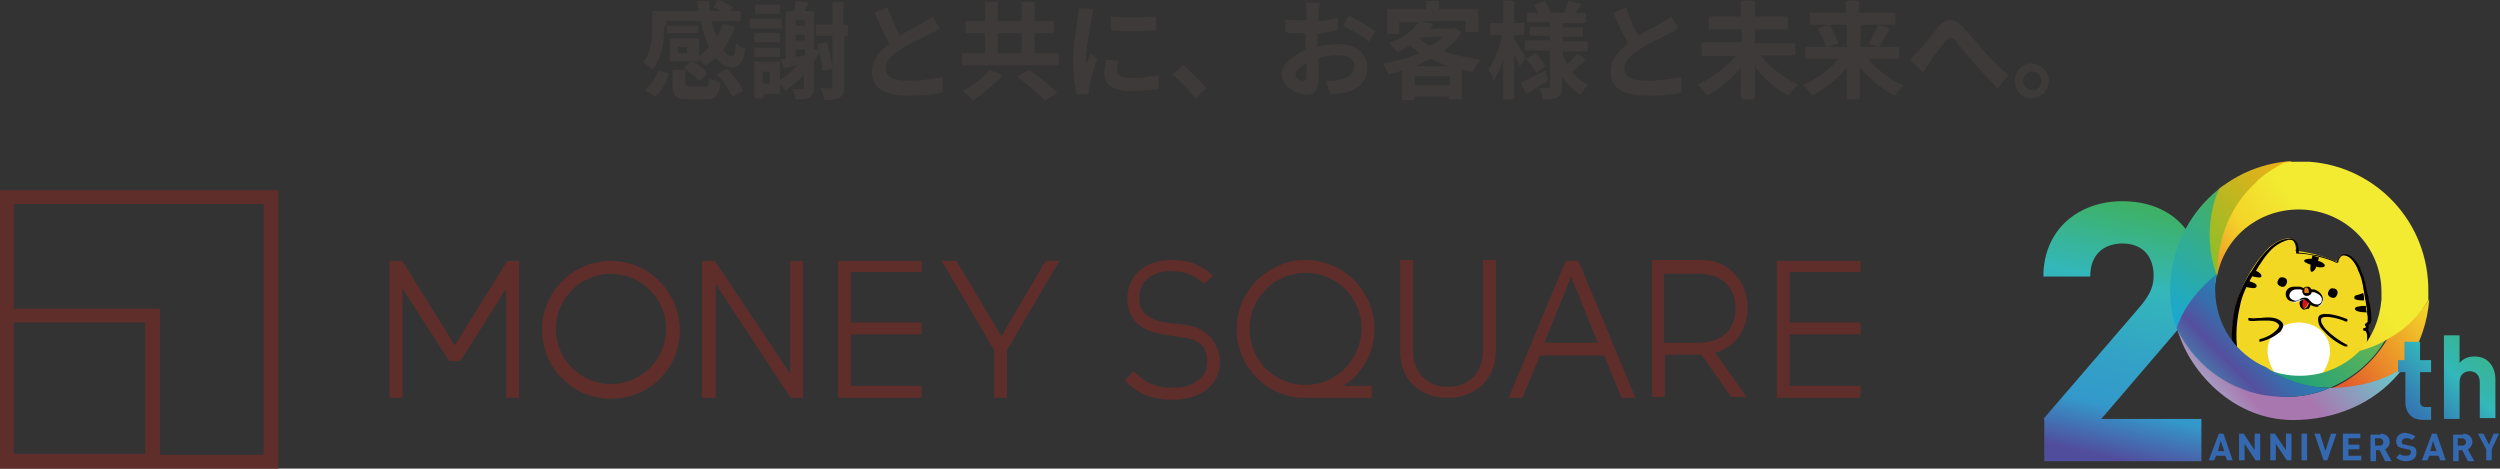 <?xml version="1.0" encoding="utf-8"?>
<!-- Generator: Adobe Illustrator 26.2.1, SVG Export Plug-In . SVG Version: 6.00 Build 0)  -->
<svg version="1.1" id="レイヤー_1" xmlns="http://www.w3.org/2000/svg" xmlns:xlink="http://www.w3.org/1999/xlink" x="0px"
	 y="0px" viewBox="0 0 272.1 51" style="enable-background:new 0 0 272.1 51;" xml:space="preserve">
<rect x="0" y="0" width="272.1" height="51" fill="#333333" stroke="none"/>
<style type="text/css">
	.st0{fill:#3469B2;}
	.st1{fill:url(#SVGID_1_);}
	.st2{clip-path:url(#SVGID_00000023260403086965171010000001227275461543171002_);}
	.st3{fill:#F3D823;}
	.st4{fill:#040000;}
	.st5{fill:#FFFFFF;}
	.st6{fill:#D61518;}
	.st7{fill:#E47F10;}
	
		.st8{clip-path:url(#SVGID_00000005986655035056049980000000791884477590171036_);fill:url(#SVGID_00000085963043067315005260000011360352356375974017_);}
	
		.st9{clip-path:url(#SVGID_00000005986655035056049980000000791884477590171036_);fill:url(#SVGID_00000013899919584517652270000002543150140509520055_);}
	
		.st10{clip-path:url(#SVGID_00000005986655035056049980000000791884477590171036_);fill:url(#SVGID_00000024691278382656338300000005916051227904013247_);}
	.st11{fill:url(#SVGID_00000083086000302555313590000016484476813296665017_);}
	.st12{fill:url(#SVGID_00000080908347497293059030000003766027830560860802_);}
	.st13{fill:url(#SVGID_00000046338975864346581590000017827579661913318290_);}
	.st14{fill:url(#SVGID_00000096779068214652954700000005016050910503389600_);}
	.st15{fill:url(#SVGID_00000010278189922293126510000000975451534592694167_);}
	.st16{fill:url(#SVGID_00000127030789789438993190000000993663012655488950_);}
	.st17{fill:#5F2E2A;}
	.st18{fill:#3E3A39;}
</style>
<g>
	<g>
		<g>
			<g>
				<path class="st0" d="M243,50.1h-0.6l-0.2-0.5h-1l-0.2,0.5h-0.6l1.1-2.9h0.5L243,50.1z M241.4,49.1h0.7l-0.4-1.1L241.4,49.1z"/>
				<path class="st0" d="M246,50.1h-0.5l-1.2-1.8v1.8h-0.6v-2.9h0.5l1.2,1.8v-1.8h0.6V50.1z"/>
				<path class="st0" d="M249.4,50.1h-0.5l-1.2-1.8v1.8h-0.6v-2.9h0.5l1.2,1.8v-1.8h0.6V50.1z"/>
				<path class="st0" d="M251.1,50.1h-0.6v-2.9h0.6V50.1z"/>
				<path class="st0" d="M253.3,50.1h-0.4l-1-2.9h0.6l0.6,1.9l0.6-1.9h0.6L253.3,50.1z"/>
				<path class="st0" d="M257,47.7h-1.4v0.7h1.2v0.5h-1.2v0.7h1.4v0.5H255v-2.9h1.9V47.7z"/>
				<path class="st0" d="M259.1,47.2c0.6,0,1,0.4,1,0.9c0,0.4-0.3,0.7-0.5,0.8l0.7,1.3h-0.7l-0.6-1.2h-0.4v1.2h-0.6v-2.9H259.1z
					 M258.5,47.7v0.8h0.5c0.3,0,0.4-0.2,0.4-0.4c0-0.2-0.2-0.4-0.4-0.4H258.5z"/>
				<path class="st0" d="M262.9,47.5l-0.4,0.4c-0.2-0.2-0.3-0.2-0.6-0.2c-0.3,0-0.5,0.2-0.5,0.4c0,0.1,0,0.2,0.1,0.2
					c0.1,0.1,0.1,0.1,0.3,0.1l0.4,0.1c0.3,0,0.4,0.1,0.6,0.2c0.2,0.1,0.2,0.4,0.2,0.6c0,0.6-0.5,0.9-1.1,0.9c-0.4,0-0.8-0.1-1.1-0.4
					l0.4-0.4c0.2,0.2,0.4,0.2,0.7,0.2c0.3,0,0.5-0.1,0.5-0.4c0-0.1,0-0.2-0.1-0.2c-0.1-0.1-0.1-0.1-0.3-0.1l-0.4-0.1
					c-0.2,0-0.4-0.1-0.6-0.2c-0.1-0.1-0.2-0.3-0.2-0.6c0-0.5,0.4-0.9,1-0.9C262.3,47.2,262.6,47.3,262.9,47.5z"/>
				<path class="st0" d="M266.2,50.1h-0.6l-0.2-0.5h-1l-0.2,0.5h-0.6l1.1-2.9h0.5L266.2,50.1z M264.5,49.1h0.7l-0.4-1.1L264.5,49.1z
					"/>
				<path class="st0" d="M268.1,47.2c0.6,0,1,0.4,1,0.9c0,0.4-0.3,0.7-0.5,0.8l0.7,1.3h-0.7l-0.6-1.2h-0.4v1.2H267v-2.9H268.1z
					 M267.5,47.7v0.8h0.5c0.3,0,0.4-0.2,0.4-0.4c0-0.2-0.2-0.4-0.4-0.4H267.5z"/>
				<path class="st0" d="M271.2,48.9v1.2h-0.6v-1.2l-0.9-1.7h0.6l0.6,1.2l0.5-1.2h0.6L271.2,48.9z"/>
			</g>
			<linearGradient id="SVGID_1_" gradientUnits="userSpaceOnUse" x1="228.258" y1="51.456" x2="235.553" y2="19.18">
				<stop  offset="5.827176e-02" style="stop-color:#514D9D"/>
				<stop  offset="0.224" style="stop-color:#3399CB"/>
				<stop  offset="0.39" style="stop-color:#33A2C6"/>
				<stop  offset="0.626" style="stop-color:#33B7BA"/>
				<stop  offset="0.883" style="stop-color:#3EB166"/>
			</linearGradient>
			<path class="st1" d="M222.4,45.6l10.5-12.2c1-1.2,1.5-2.1,1.5-3.4c0-2.1-1.2-3.5-3.4-3.5c-1.7,0-3.5,0.9-3.5,3.6h-5.1
				c0-5.1,3.8-8.2,8.6-8.2c5,0,8.5,3.1,8.5,8.2c0,2.7-1.1,4.2-3,6.4l-7.8,9.1h10.9v4.6h-17.1V45.6z"/>
			<g>
				<defs>
					<path id="SVGID_00000149358561411177168130000009687256753752694701_" d="M250.3,24.6c-5.1,0-5.7,1.3-9.2,7.2
						c0,5.1,4.1,9.2,9.2,9.2s9.3-4,9.3-9.2C255.7,25.2,255.4,24.6,250.3,24.6z"/>
				</defs>
				<clipPath id="SVGID_00000084519822342624536950000000688720135345421205_">
					<use xlink:href="#SVGID_00000149358561411177168130000009687256753752694701_"  style="overflow:visible;"/>
				</clipPath>
				<g style="clip-path:url(#SVGID_00000084519822342624536950000000688720135345421205_);">
					<g>
						<path class="st3" d="M253.2,38.1c0.1,0,0.2,0.1,0.3,0.2c0.1,0.1,0.3,0.2,0.4,0.3c1,0.6,3,1.1,3.8-0.2c0.4-0.6,0.4-1.7,1.2-2
							c0.7-0.3,1.3,0,2,0.2c0.3,0.1,0.7,0,0.9-0.3c0.2-0.3,0.2-0.7,0.1-1c0-0.5-0.1-1,0-1.5c0.1-0.5,0.6-1,1-0.9
							c0.9,0.1,0.8,1.4,0.7,2.1c-0.1,1.6-0.9,3-2.4,3.1c-0.4,0-0.8,0-1.2,0c-0.3,0-0.7-0.1-1,0.1c-0.6,0.4-0.6,1.5-1.2,2
							c-1.3,1-3.3,0.2-4.6-0.4c-0.2-0.1-0.4-0.2-0.5-0.3c-0.1-0.1-0.2-0.2-0.3-0.2"/>
						<path class="st4" d="M256.3,40.7c-1.1,0-2.3-0.5-3.1-0.9c-0.1,0-0.1-0.1-0.2-0.1c-0.1-0.1-0.3-0.1-0.4-0.2
							c0,0-0.1-0.1-0.1-0.1c0,0-0.1-0.1-0.1-0.1c-0.1,0-0.1-0.1-0.1-0.2c0-0.1,0.1-0.1,0.2-0.1c0.1,0,0.2,0.1,0.3,0.2
							c0,0,0.1,0,0.1,0.1c0.1,0.1,0.2,0.1,0.3,0.2c0.1,0,0.1,0.1,0.2,0.1c1.1,0.6,3.2,1.5,4.4,0.5c0.3-0.2,0.4-0.6,0.5-0.9
							c0.1-0.4,0.3-0.8,0.7-1.1c0.4-0.2,0.8-0.2,1.1-0.1c0.5,0.1,0.8,0.1,1.1,0c1.5-0.2,2.2-1.7,2.3-3c0.1-0.8,0.1-1.8-0.6-1.9
							c-0.4,0-0.8,0.4-0.9,0.8c-0.1,0.3-0.1,0.7,0,1c0,0.1,0,0.3,0,0.4l0,0c0,0.3,0,0.7-0.2,1c-0.2,0.4-0.6,0.5-1.1,0.4
							c-0.1,0-0.3-0.1-0.4-0.1c-0.5-0.2-1-0.3-1.5-0.1c-0.4,0.2-0.6,0.7-0.8,1.2c-0.1,0.3-0.2,0.5-0.3,0.7c-0.2,0.4-0.6,0.7-1.1,0.8
							c-0.9,0.2-2.1-0.1-2.9-0.5l-0.1,0c-0.1-0.1-0.2-0.1-0.4-0.2c0,0-0.1,0-0.1-0.1c-0.1,0-0.1-0.1-0.2-0.1c-0.1,0-0.1-0.1-0.1-0.2
							c0-0.1,0.1-0.1,0.2-0.1c0.1,0,0.2,0.1,0.2,0.2c0,0,0.1,0,0.1,0.1c0.1,0.1,0.2,0.1,0.3,0.2l0.1,0c0.7,0.4,1.8,0.7,2.7,0.5
							c0.4-0.1,0.7-0.3,0.9-0.7c0.1-0.2,0.2-0.4,0.3-0.7c0.2-0.6,0.4-1.2,1-1.4c0.6-0.2,1.1-0.1,1.7,0.1c0.1,0,0.3,0.1,0.4,0.1
							c0.1,0,0.6,0.1,0.8-0.3c0.1-0.2,0.1-0.6,0.1-0.9l0,0c0-0.1,0-0.3,0-0.4c0-0.4-0.1-0.7,0-1.1c0.1-0.5,0.6-1.1,1.2-1
							c1,0.1,0.9,1.7,0.9,2.3c-0.1,1.5-0.9,3.1-2.6,3.3c-0.4,0-0.7,0-1.2,0c-0.3,0-0.6-0.1-0.9,0.1c-0.3,0.2-0.4,0.5-0.5,0.9
							c-0.1,0.4-0.3,0.8-0.6,1.1C257.5,40.5,256.9,40.7,256.3,40.7z"/>
						<path class="st4" d="M262.9,35.6c-0.2-0.2-0.4-0.4-0.7-0.4c-0.1,0-0.2,0-0.2,0.1c-0.1,0-0.1,0.1-0.1,0.1
							c0.1,0-0.1-0.4-0.1-0.5c0-0.3-0.1-0.6,0-0.9c0-0.2,0.1-0.3,0.1-0.5c0.2-0.4,0.5-0.7,0.8-0.7c0.9-0.1,0.9,1.2,0.9,1.9
							c0,0.3-0.1,0.6-0.1,0.9c-0.1,0.2-0.2,0.5-0.3,0.7c0,0,0-0.1,0-0.1C263.2,36,263.1,35.8,262.9,35.6z"/>
						<path class="st4" d="M261.9,37.8c0,0,0,0.1-0.1,0.1c-0.1,0.1-0.2,0.1-0.3,0.1c-0.1,0-0.2,0.1-0.4,0c-0.1,0-0.2-0.1-0.2-0.1
							c0.1,0,0.2-0.2,0.2-0.2c0-0.1,0.1-0.2,0.1-0.3c0-0.2,0-0.5-0.2-0.6c-0.1-0.1-0.2-0.2-0.3-0.3c0.1,0,0.2,0,0.2,0
							c0.1,0,0.1,0,0.2,0.1c0.1,0,0.3,0,0.5-0.1c0.4-0.1,0.6,0.7,0.5,1C261.9,37.6,261.9,37.7,261.9,37.8z"/>
						<path class="st4" d="M259.5,36.6C259.5,36.6,259.5,36.6,259.5,36.6c0.1,0.1,0.2,0.3,0.3,0.5c0,0.2,0,0.4-0.1,0.6
							c0,0-0.1,0.2-0.1,0.2c-0.1,0-0.2,0-0.3,0.1c-0.1,0-0.1,0-0.2,0.1c0,0-0.2,0.1-0.2,0.1c0.1-0.4,0.1-0.9-0.3-1.1
							c-0.1,0-0.2-0.1-0.3-0.1c-0.1,0-0.1,0.1-0.2,0.1c0-0.1,0-0.2,0.1-0.2c0-0.1,0.1-0.2,0.1-0.2c0,0,0.1-0.1,0.1-0.1
							c0,0,0.1-0.1,0.2-0.1c0.1,0,0.2-0.1,0.3-0.1c0.1,0,0.2,0,0.2,0.1C259.2,36.4,259.4,36.5,259.5,36.6z"/>
						<path class="st4" d="M258.1,39c0,0.2,0,0.3,0,0.5c0,0.1,0,0.1-0.1,0.2c-0.1,0.1-0.1,0.2-0.2,0.3c-0.1,0.1-0.2,0.2-0.4,0.2
							c-0.1,0-0.3,0.1-0.4,0.1c0.2,0,0.2-0.4,0.2-0.5c0-0.3,0-0.5-0.3-0.6c-0.1-0.1-0.2-0.1-0.2-0.2c0-0.1,0.1-0.1,0.2-0.1
							c0.1-0.1,0.2-0.1,0.3-0.2c0.1-0.1,0.2-0.2,0.3-0.2c0,0,0.1,0,0.1,0c0.1,0,0.2,0.1,0.3,0.2C258.1,38.7,258.1,38.9,258.1,39z"/>
					</g>
					<path class="st3" d="M254.3,28.4c0.1-0.2,0.3-0.3,0.4-0.5c0.2-0.1,0.4-0.2,0.6-0.1c0.6,0.2,1,0.8,1.3,1.4
						c0.2,0.4,0.4,0.8,0.5,1.2c0.1,0.4,0.1,0.9,0.2,1.3c0.1,0.2,0.1,0.5,0.1,0.7c0.1,0.3,0.1,0.7,0.2,1c0,0.1,0,0.2,0,0.4
						c-0.1,0.6,0.6,0.9,0,1.5c0.1,0.1,0.3,0.2,0.2,0.3c0,0.1-0.3,0.2-0.3,0.3c0,0,0.1,0.2,0.1,0.2c0,0.1,0.1,0.1,0.1,0.2
						c0,0.1,0.1,0.3,0,0.4c0,0.1,0,0.3,0,0.4c0,0.1,0,0.3,0,0.4c0,0.3-0.1,0.6-0.2,0.8c0,0.1-0.1,0.2-0.1,0.3
						c-0.1,0.3-0.2,0.6-0.3,0.9c-0.4,1.2-1,2.4-1.8,3.4c-0.5,0.6-1.1,1.3-1.9,1.6c-0.9,0.4-1.1-0.6-1.5-1.4l0,0
						c-0.5,0.1-1.2,0.1-1.7,0.1c-0.5,0-1.3-0.1-1.7-0.1c-0.4,0.8-0.6,1.8-1.5,1.4c-0.7-0.3-1.4-1-1.9-1.6c-0.9-1.1-1.6-2.5-1.9-3.8
						c0,0-1.7-6.5,3.8-12.2c0,0,2.3-1.9,2.8-0.3c0,0,0.2,0.6,0,0.7c0,0,1.9,0.1,4.3,1.1L254.3,28.4z"/>
					<path class="st5" d="M246.8,38.2c0,1.8,1.5,3.9,3.4,3.9c1.9,0,3.4-2.1,3.4-3.9c0-1.8-1.5-3.1-3.4-3.1
						C248.3,35.1,246.8,36.4,246.8,38.2z"/>
					<path class="st4" d="M253,44.9c-0.1,0-0.2,0-0.3,0c-0.4-0.2-0.6-0.7-0.8-1.2c0-0.1-0.1-0.2-0.1-0.3c0-0.1,0-0.2,0.1-0.2
						c0.1,0,0.2,0,0.2,0.1c0,0.1,0.1,0.2,0.1,0.4c0.2,0.5,0.4,0.9,0.7,1c0.1,0.1,0.3,0,0.5-0.1c0.8-0.4,1.5-1.2,1.8-1.6
						c0.7-0.9,1.2-1.8,1.6-2.8c0.3-0.9,1.2-3.5,0.7-4.1c0-0.1-0.1-0.1-0.2-0.1c-0.1,0-0.1-0.1-0.1-0.2c0-0.1,0.1-0.1,0.2-0.1
						c0.2,0,0.3,0.1,0.4,0.3c0.6,0.9-0.7,4.2-0.7,4.4c-0.4,0.9-0.9,1.9-1.6,2.8c-0.3,0.4-1,1.2-1.9,1.7
						C253.3,44.9,253.2,44.9,253,44.9z"/>
					<path class="st4" d="M247.4,44.9c-0.1,0-0.3,0-0.4-0.1c-0.9-0.4-1.6-1.2-1.9-1.7c-1-1.3-1.6-2.6-1.9-3.9
						c-0.4-1.8-0.4-3.7,0.1-5.9c0.3-1.1,0.8-2.3,1.6-3.6l0.1-0.1c0.6-1,1.3-2,2.2-2.8c0.5-0.4,1.2-0.8,1.8-0.8c0.4,0,0.7,0,0.9,0.3
						c0.3,0.3,0.3,0.9,0.3,1.2c0.6,0,1.3,0.2,2.1,0.3c0.7,0.2,1.4,0.4,2,0.7c0.1-0.3,0.3-0.6,0.7-0.8c0.3-0.1,0.6,0,0.9,0.2
						c0.5,0.4,0.8,0.9,1,1.3c0,0,0,0.1,0,0.1l0,0c0.2,0.4,0.3,0.7,0.4,1c0.2,0.7,0.3,1.4,0.5,2.1l0,0.1c0,0.1,0,0.3,0.1,0.4
						c0.1,0.6,0.2,1.1,0.2,1.7l0,0.1c0,0.2,0,0.6-0.4,0.7c-0.1,0-0.1-0.1-0.2-0.1s0.1-0.1,0.1-0.2c0.1,0,0.1-0.1,0.1-0.4l0-0.1
						c0-0.6-0.1-1.1-0.2-1.7c0-0.1,0-0.3-0.1-0.4l0-0.1c-0.1-0.7-0.2-1.4-0.4-2.1c-0.1-0.3-0.2-0.6-0.4-1l0,0c0,0,0,0,0-0.1
						c-0.3-0.6-0.6-1-0.9-1.2c-0.3-0.2-0.5-0.2-0.7-0.2c-0.3,0.1-0.5,0.5-0.5,0.7c0,0,0,0.1-0.1,0.1c0,0-0.1,0-0.1,0
						c-0.6-0.3-1.3-0.5-2.1-0.7c-0.8-0.2-1.5-0.3-2.2-0.3c0,0-0.1,0-0.1-0.1c0,0,0-0.1,0-0.1c0.1-0.3,0.1-0.8-0.2-1.1
						c-0.1-0.2-0.4-0.2-0.6-0.2c-0.5,0.1-1.1,0.4-1.6,0.8c-0.9,0.8-1.5,1.8-2.1,2.8l-0.1,0.1c-0.8,1.3-1.3,2.4-1.5,3.5
						c-0.5,2.1-0.5,4.1-0.1,5.8c0.3,1.2,0.9,2.5,1.9,3.8c0.3,0.4,1,1.2,1.8,1.6c0.2,0.1,0.3,0.1,0.5,0.1c0.3-0.1,0.5-0.6,0.7-1
						c0-0.1,0.1-0.2,0.1-0.4c0-0.1,0.1-0.1,0.2-0.1c0.1,0,0.1,0.1,0.1,0.2c0,0.1-0.1,0.2-0.1,0.3c-0.2,0.5-0.4,1-0.8,1.2
						C247.6,44.9,247.5,44.9,247.4,44.9z"/>
					<path class="st4" d="M250.2,43.5c-0.9,0-1.7-0.1-2.4-0.2c-0.1,0-0.1-0.1-0.1-0.2c0-0.1,0.1-0.1,0.2-0.1
						c0.7,0.1,1.5,0.2,2.3,0.2c0.9,0,1.7-0.1,2.3-0.2c0.1,0,0.2,0,0.2,0.1c0,0.1,0,0.2-0.1,0.2C252,43.5,251.1,43.5,250.2,43.5z"/>
					<g>
						<path class="st4" d="M256.4,32.6c-0.2-0.1-0.2-0.2-0.1-0.4c0.2-0.1,0.4-0.1,0.6-0.2c0.1,0,0.2-0.1,0.3-0.1
							c0.1,0.2,0.1,0.5,0.1,0.8C257.1,32.7,256.7,32.7,256.4,32.6z"/>
						<path class="st4" d="M256.3,33.6c0.1-0.3,0.5-0.2,0.7-0.3c0.1,0,0.2,0,0.3,0c0.1,0,0.1,0,0.2,0c0,0.2,0,0.5,0.1,0.7
							C257,34,256.3,33.9,256.3,33.6z"/>
					</g>
					<path class="st4" d="M257,39.8c-0.4,0.2-0.8,0.2-1.2,0.1c-0.1,0-0.2,0-0.2-0.1c-0.1-0.1-0.2-0.2-0.1-0.3
						c0.1-0.1,0.2-0.1,0.3-0.2c0.5-0.1,1.1-0.2,1.5-0.6c0,0.1-0.1,0.3-0.1,0.4C257.1,39.4,257.1,39.6,257,39.8z"/>
					<path class="st4" d="M255.4,41.4c-0.1-0.2,0-0.3,0.2-0.3c0.4-0.1,0.7,0,1-0.1c-0.1,0.2-0.2,0.5-0.3,0.7
						C255.9,41.6,255.5,41.6,255.4,41.4z"/>
					<g>
						<path class="st4" d="M245.9,30.2c0.2,0,0.3-0.1,0.2-0.3c-0.1-0.2-0.3-0.3-0.5-0.4c-0.1-0.1-0.2-0.2-0.3-0.2
							c-0.1,0.2-0.3,0.4-0.4,0.7C245.2,30.1,245.6,30.2,245.9,30.2z"/>
						<path class="st4" d="M245.6,31.2c0.1-0.3-0.3-0.4-0.5-0.5c-0.1,0-0.2-0.1-0.3-0.1c-0.1,0-0.1-0.1-0.2-0.1
							c-0.1,0.2-0.2,0.4-0.3,0.7C244.8,31.3,245.5,31.5,245.6,31.2z"/>
					</g>
					<path class="st4" d="M243.4,39.8c0.4,0.2,0.8,0.2,1.2,0.1c0.1,0,0.2,0,0.2-0.1c0.1-0.1,0.2-0.2,0.1-0.3
						c-0.1-0.1-0.2-0.1-0.3-0.2c-0.5-0.1-1.1-0.2-1.5-0.6c0,0.1,0.1,0.3,0.1,0.4C243.3,39.4,243.4,39.6,243.4,39.8z"/>
					<path class="st4" d="M245.1,41.4c0.1-0.2,0-0.3-0.2-0.3c-0.4-0.1-0.7,0-1-0.1c0.1,0.2,0.2,0.4,0.3,0.7
						C244.6,41.6,244.9,41.6,245.1,41.4z"/>
					<g>
						<g>
							<path class="st4" d="M251.9,28.3c0.3,0.1,0.6,0.1,0.9,0.3c0.1,0.1,0.3,0.2,0.2,0.4c-0.1,0.1-0.3,0.1-0.5,0.1
								c-0.2,0-0.4-0.1-0.5-0.1"/>
							<path class="st4" d="M252,28.3c-0.3-0.1-0.6-0.2-0.9-0.1c-0.1,0-0.4,0.1-0.3,0.2c0,0.2,0.3,0.2,0.4,0.3
								c0.2,0.1,0.4,0.1,0.5,0.2"/>
						</g>
						<path class="st4" d="M252.4,28c-0.1,0.3-0.1,0.5-0.2,0.7c-0.1,0.2-0.1,0.5-0.3,0.7c-0.1,0.1-0.3,0.3-0.4,0.1
							c-0.1-0.3,0-0.6,0-0.8c0-0.3,0.1-0.6,0.2-0.9c0.1,0,0.2,0.1,0.3,0.1C252.2,28,252.3,28,252.4,28z"/>
					</g>
					<path class="st4" d="M257.5,36c0,0-0.1,0-0.1-0.1c0-0.1,0-0.2,0-0.2l0,0c0.1-0.1,0.1-0.1,0.1-0.1c0,0,0-0.1,0-0.1
						c-0.1,0-0.1-0.1-0.1-0.2c0-0.1,0.1-0.1,0.2-0.1c0.2,0.1,0.3,0.3,0.2,0.5c0,0.2-0.1,0.2-0.2,0.3L257.5,36
						C257.6,36,257.6,36,257.5,36z"/>
					<path class="st4" d="M246,37.2c-0.1,0-0.1,0-0.1-0.1c0-0.1,0-0.2,0.1-0.2c0.8-0.2,1.4-0.6,1.8-1c0.3-0.3,0.3-0.5,0.2-0.6
						c-0.4-0.5-1.2-0.4-2-0.4c-0.5,0-0.9,0.1-1.2,0c-0.1,0-0.1-0.1-0.1-0.2c0-0.1,0.1-0.1,0.2-0.1c0.3,0.1,0.7,0,1.2,0
						c0.9-0.1,1.8-0.1,2.3,0.5c0.3,0.4-0.1,0.8-0.2,1C247.6,36.6,246.9,37,246,37.2C246,37.2,246,37.2,246,37.2z"/>
					<g>
						<path class="st3" d="M255.2,34.9c-0.6-0.3-2.1-0.8-2.7-0.4c-0.2,0.1-0.2,0.6-0.1,0.8c0.1,0.3,0.3,0.5,0.5,0.7
							c0.6,0.6,1.4,1.2,2.2,1.6"/>
						<path class="st4" d="M255.2,37.7C255.1,37.7,255.1,37.7,255.2,37.7c-0.9-0.4-1.7-1-2.3-1.7c-0.2-0.2-0.4-0.4-0.5-0.7
							c-0.1-0.3-0.2-0.8,0.1-1c0.7-0.4,2.4,0.2,2.9,0.4c0.1,0,0.1,0.1,0.1,0.2c0,0.1-0.1,0.1-0.2,0.1c-0.6-0.3-2.1-0.7-2.6-0.4
							c-0.1,0.1-0.1,0.4,0,0.6c0.1,0.2,0.3,0.5,0.5,0.7c0.6,0.6,1.4,1.2,2.2,1.6c0.1,0,0.1,0.1,0.1,0.2
							C255.3,37.7,255.2,37.7,255.2,37.7z"/>
					</g>
					<g>
						<g>
							<path class="st6" d="M250.8,32.2c-0.3-0.1-0.5,0.3-0.5,0.8c0,0.5,0.4,0.8,0.7,0.4c0.1-0.1,0.3-0.5,0.3-0.7"/>
							<path class="st4" d="M250.8,33.7c0,0-0.1,0-0.1,0c-0.2-0.1-0.4-0.3-0.4-0.7c0-0.4,0.1-0.7,0.3-0.8c0.1-0.1,0.2-0.1,0.4,0
								c0.1,0,0.1,0.1,0.1,0.2c0,0.1-0.1,0.1-0.2,0.1c-0.1,0-0.1,0-0.1,0c-0.1,0.1-0.2,0.3-0.2,0.6c0,0.3,0.1,0.5,0.2,0.5
								c0.1,0,0.2-0.1,0.3-0.2c0.1-0.1,0.2-0.5,0.3-0.6c0-0.1,0.1-0.1,0.1-0.1c0.1,0,0.1,0.1,0.1,0.1c0,0.2-0.2,0.6-0.3,0.8
								C251,33.6,250.9,33.7,250.8,33.7z"/>
						</g>
						<g>
							<g>
								<path class="st4" d="M254.4,32c-0.1,0.3-0.3,0.5-0.6,0.4c-0.3-0.1-0.5-0.3-0.4-0.6c0.1-0.3,0.3-0.5,0.6-0.4
									C254.3,31.4,254.5,31.7,254.4,32z"/>
								<path class="st4" d="M248.9,30.8c-0.1,0.3-0.3,0.5-0.6,0.4c-0.3-0.1-0.5-0.3-0.4-0.6c0.1-0.3,0.3-0.5,0.6-0.4
									C248.8,30.2,249,30.5,248.9,30.8z"/>
							</g>
							<g>
								<path class="st5" d="M250.8,31.6c-0.1-0.1-0.3-0.1-0.5-0.2c-0.2,0-0.4,0-0.5,0c-0.3,0-0.7,0.2-0.8,0.6
									c-0.1,0.4,0.2,0.8,0.6,0.9c0.5,0.1,0.8-0.3,1.3-0.3c0.3,0.1,0.4,0.3,0.6,0.5c0.4,0.4,1.2,0.4,1.3-0.3
									c0.1-0.4-0.2-0.7-0.5-0.8c-0.2-0.1-0.3-0.2-0.5-0.2c-0.1,0-0.3-0.1-0.5,0L250.8,31.6z"/>
								<path class="st4" d="M252.2,33.4c-0.3,0-0.6-0.1-0.8-0.3c-0.1-0.1-0.1-0.1-0.2-0.2c-0.1-0.1-0.2-0.2-0.4-0.3
									c-0.2,0-0.4,0-0.6,0.1c-0.2,0.1-0.5,0.2-0.8,0.1c-0.5-0.1-0.7-0.6-0.6-1c0.1-0.4,0.5-0.6,0.9-0.6c0.2,0,0.4,0,0.6,0
									c0.1,0,0.3,0.1,0.5,0.2l0.5,0.1c0.2,0,0.4,0,0.5,0c0.2,0,0.3,0.1,0.5,0.2c0.3,0.2,0.6,0.6,0.5,1c-0.1,0.3-0.2,0.5-0.5,0.6
									C252.4,33.4,252.3,33.4,252.2,33.4z M250.8,32.4c0,0,0.1,0,0.1,0c0.3,0,0.4,0.2,0.5,0.3c0.1,0.1,0.1,0.1,0.2,0.2
									c0.2,0.2,0.6,0.3,0.8,0.2c0.2-0.1,0.3-0.2,0.3-0.4c0.1-0.3-0.2-0.6-0.4-0.7c-0.2-0.1-0.3-0.2-0.5-0.2c-0.2,0-0.3,0-0.5,0
									c0,0,0,0,0,0l-0.5-0.1c0,0,0,0,0,0c-0.1-0.1-0.2-0.1-0.4-0.2c-0.1,0-0.3,0-0.5,0c-0.3,0-0.6,0.2-0.7,0.5
									c-0.1,0.3,0.1,0.6,0.5,0.7c0.2,0.1,0.4,0,0.6-0.1C250.4,32.5,250.5,32.4,250.8,32.4z"/>
							</g>
							<g>
								<path class="st7" d="M250.6,31.6c-0.1,0.2,0.1,0.5,0.3,0.5c0.2,0.1,0.5-0.1,0.5-0.3c0.1-0.2-0.1-0.5-0.3-0.5
									C250.9,31.2,250.7,31.3,250.6,31.6z"/>
								<path class="st4" d="M251.1,32.2c0,0-0.1,0-0.1,0c-0.1,0-0.3-0.1-0.3-0.2c-0.1-0.1-0.1-0.3-0.1-0.4c0,0,0,0,0,0
									c0-0.1,0.1-0.3,0.2-0.3c0.1-0.1,0.3-0.1,0.4-0.1c0.1,0,0.3,0.1,0.3,0.2c0.1,0.1,0.1,0.3,0.1,0.4c0,0.1-0.1,0.3-0.2,0.3
									C251.3,32.2,251.2,32.2,251.1,32.2z M250.8,31.6c0,0.1,0,0.2,0,0.2c0,0.1,0.1,0.1,0.2,0.1c0.1,0,0.2,0,0.2,0
									c0.1,0,0.1-0.1,0.1-0.2c0-0.2-0.1-0.3-0.2-0.4c-0.1,0-0.2,0-0.2,0C250.8,31.4,250.8,31.5,250.8,31.6L250.8,31.6z"/>
							</g>
						</g>
					</g>
				</g>
			</g>
			<g>
				<g>
					<defs>
						<path id="SVGID_00000085236402292906157090000007767370857349739197_" d="M264.4,31.6c0,7.8-6.3,14.1-14.1,14.1
							s-14.1-6.3-14.1-14.1s6.3-14.1,14.1-14.1S264.4,23.9,264.4,31.6z M250.3,22.5c-5.1,0-9.2,4.1-9.2,9.2s4.1,9.2,9.2,9.2
							c5.1,0,9.2-4.1,9.2-9.2S255.4,22.5,250.3,22.5z"/>
					</defs>
					<clipPath id="SVGID_00000082348700667954223020000002083302280041381002_">
						<use xlink:href="#SVGID_00000085236402292906157090000007767370857349739197_"  style="overflow:visible;"/>
					</clipPath>
					
						<linearGradient id="SVGID_00000117672861446786479660000017659922788705296275_" gradientUnits="userSpaceOnUse" x1="232.099" y1="38.229" x2="247.407" y2="17.681">
						<stop  offset="0.206" style="stop-color:#1AA8D3"/>
						<stop  offset="0.964" style="stop-color:#56B332"/>
					</linearGradient>
					
						<path style="clip-path:url(#SVGID_00000082348700667954223020000002083302280041381002_);fill:url(#SVGID_00000117672861446786479660000017659922788705296275_);" d="
						M237.8,37.6c-1.5-2.6-1.8-4.9-1.8-7.9c0-4.8,2.4-7.8,6.3-10c-0.8,1.5-2.5,7.4-0.6,10.5C240.5,31.5,237.1,35,237.8,37.6z"/>
					
						<linearGradient id="SVGID_00000034076723110590085640000013699061503199717000_" gradientUnits="userSpaceOnUse" x1="242.622" y1="51.719" x2="261.602" y2="28.492">
						<stop  offset="0.334" style="stop-color:#139C83"/>
						<stop  offset="0.838" style="stop-color:#7DBE43"/>
					</linearGradient>
					
						<path style="clip-path:url(#SVGID_00000082348700667954223020000002083302280041381002_);fill:url(#SVGID_00000034076723110590085640000013699061503199717000_);" d="
						M250.3,40.8c-1.2,0-2.4-0.2-3.5-0.7c0.8,0.6,1.8,1.1,2.7,1.4c1.3,0.5,2.6,0.7,4.1,0.7c2.6-1.1,4.8-3,6.2-5.5
						c-1,0.6-2,1-3.1,1.3C255.1,39.8,252.8,40.8,250.3,40.8z"/>
					
						<linearGradient id="SVGID_00000060729893156382842630000004503900958763104396_" gradientUnits="userSpaceOnUse" x1="237.638" y1="30.974" x2="249.025" y2="17.04">
						<stop  offset="0.132" style="stop-color:#82BF2B"/>
						<stop  offset="1" style="stop-color:#F4AF16"/>
						<stop  offset="1" style="stop-color:#CDCBE5"/>
					</linearGradient>
					
						<path style="clip-path:url(#SVGID_00000082348700667954223020000002083302280041381002_);fill:url(#SVGID_00000060729893156382842630000004503900958763104396_);" d="
						M242.1,31.8c-1-1.8-1.6-3.9-1.6-6.2c0-2.2,0.5-4.2,1.5-6c1-2.4,7.1-3.2,10.3-2.9C247.5,16.9,240.4,24.5,242.1,31.8z"/>
				</g>
				
					<linearGradient id="SVGID_00000182515831893103184830000016716535740929547698_" gradientUnits="userSpaceOnUse" x1="249.601" y1="46.946" x2="271.785" y2="29.273">
					<stop  offset="0.253" style="stop-color:#E2592A"/>
					<stop  offset="0.697" style="stop-color:#F4D429"/>
					<stop  offset="0.951" style="stop-color:#F0EB57"/>
				</linearGradient>
				<path style="fill:url(#SVGID_00000182515831893103184830000016716535740929547698_);" d="M261.3,35.9c-0.4,0.3-0.9,0.7-1.4,0.9
					c-1.4,2.4-3.6,4.4-6.2,5.5c0,0,0.1,0,0.1,0c0.2,0,0.4,0,0.6,0c1.1-0.1,2.1-0.2,3.1-0.5c0,0,0,0,0.1,0c0.1,0,0.2,0,0.3-0.1
					c1-0.3,1.9-0.6,2.8-1.1c0,0,0.1,0,0.1,0c0.3-0.2,0.6-0.4,0.9-0.6c0.2-0.2,0.3-0.4,0.4-0.6c1.3-2,2.1-4.3,2.3-6.8
					C263.5,33.9,262.5,35,261.3,35.9z"/>
				
					<linearGradient id="SVGID_00000150067198897165548040000013111888408692532644_" gradientUnits="userSpaceOnUse" x1="234.634" y1="43.278" x2="254.206" y2="27.212">
					<stop  offset="2.500827e-02" style="stop-color:#E2592A"/>
					<stop  offset="0.311" style="stop-color:#E2592A"/>
					<stop  offset="0.764" style="stop-color:#F4D429"/>
					<stop  offset="1" style="stop-color:#F2EB32"/>
				</linearGradient>
				<path style="fill:url(#SVGID_00000150067198897165548040000013111888408692532644_);" d="M251.3,17.6c-0.3,0-0.6,0-1,0
					c-0.6,0-1.2,0-1.7,0.1c-0.9,0.5-1.8,1-2.6,1.7c-0.1,0.1-0.3,0.2-0.4,0.4c-2.7,2.4-4.3,6-4.3,10.3c0.8-4.3,4.5-7.3,8.9-7.3
					c5,0,9,4,9,9c0,0.3,0,0.5,0,0.8c-0.2,2.2-1,4.1-2.4,5.6c1.1-0.3,2.1-0.7,3.1-1.3c0.5-0.3,1-0.6,1.4-0.9c1.2-0.9,2.2-2,3-3.3l0,0
					c0-0.3,0-0.6,0-0.9C264.4,24.2,258.6,18.1,251.3,17.6z"/>
				
					<linearGradient id="SVGID_00000089544092957851782990000001458216385011372202_" gradientUnits="userSpaceOnUse" x1="235.349" y1="49.612" x2="254.565" y2="33.866">
					<stop  offset="0" style="stop-color:#3EB166"/>
					<stop  offset="0.212" style="stop-color:#9DD5DA"/>
					<stop  offset="0.367" style="stop-color:#A598BF"/>
					<stop  offset="0.462" style="stop-color:#A977B0"/>
					<stop  offset="0.653" style="stop-color:#A977B0"/>
					<stop  offset="1" style="stop-color:#6DC4C9"/>
				</linearGradient>
				<path style="fill:url(#SVGID_00000089544092957851782990000001458216385011372202_);" d="M261.6,40c-2.6,3.5-6.7,5.5-11.3,5.7
					c-7.4,0.4-12.3-5.8-13.3-9.9c0.5,0.6,6.1,7,11.7,7.4c1.7,0,3.4-0.3,4.9-1c0.2,0,0.3,0,0.5,0C257.1,42.1,259.6,41.3,261.6,40z"/>
				
					<linearGradient id="SVGID_00000154386743568325069990000015660501077154938759_" gradientUnits="userSpaceOnUse" x1="234.032" y1="49.254" x2="258.648" y2="25.149">
					<stop  offset="0.2" style="stop-color:#33B7BA"/>
					<stop  offset="0.317" style="stop-color:#4A70A7"/>
					<stop  offset="0.378" style="stop-color:#554F9E"/>
					<stop  offset="0.39" style="stop-color:#5054A0"/>
					<stop  offset="0.454" style="stop-color:#3A6BAB"/>
					<stop  offset="0.527" style="stop-color:#287DB4"/>
					<stop  offset="0.616" style="stop-color:#1C8ABA"/>
					<stop  offset="0.733" style="stop-color:#1591BD"/>
					<stop  offset="1" style="stop-color:#1393BE"/>
				</linearGradient>
				<path style="fill:url(#SVGID_00000154386743568325069990000015660501077154938759_);" d="M248.7,43.2c1.7,0,3.4-0.3,4.9-1
					c-2.5,0-4.9-0.8-6.9-2.2c-3.3-1.4-5.6-4.6-5.6-8.5c0-0.5,0-1.1,0.1-1.6c0,0,0,0,0,0c-1.9,1.5-3.5,3.5-4.3,5.8
					C239.1,40.3,243.6,43.2,248.7,43.2z"/>
			</g>
			<g>
				
					<linearGradient id="SVGID_00000091694305868481788080000015128400577543057046_" gradientUnits="userSpaceOnUse" x1="271.654" y1="32.151" x2="259.694" y2="45.141">
					<stop  offset="7.849702e-02" style="stop-color:#3EB166"/>
					<stop  offset="0.542" style="stop-color:#33B7BA"/>
					<stop  offset="0.56" style="stop-color:#33B3BA"/>
					<stop  offset="0.753" style="stop-color:#348BB5"/>
					<stop  offset="0.907" style="stop-color:#3472B3"/>
					<stop  offset="1" style="stop-color:#3469B2"/>
				</linearGradient>
				<path style="fill:url(#SVGID_00000091694305868481788080000015128400577543057046_);" d="M263.4,39.2h1.2v1.3h-1.2v3.2
					c0,0.4,0.2,0.6,0.6,0.6h0.6v1.4h-0.9c-1.4,0-1.9-1-1.9-1.9v-3.3H261v-1.3h0.7v-2h1.7V39.2z"/>
				
					<linearGradient id="SVGID_00000021818513811024605200000009099340175949859212_" gradientUnits="userSpaceOnUse" x1="274.56" y1="34.827" x2="262.599" y2="47.816">
					<stop  offset="7.849702e-02" style="stop-color:#3EB166"/>
					<stop  offset="0.542" style="stop-color:#33B7BA"/>
					<stop  offset="0.56" style="stop-color:#33B3BA"/>
					<stop  offset="0.753" style="stop-color:#348BB5"/>
					<stop  offset="0.907" style="stop-color:#3472B3"/>
					<stop  offset="1" style="stop-color:#3469B2"/>
				</linearGradient>
				<path style="fill:url(#SVGID_00000021818513811024605200000009099340175949859212_);" d="M269.9,45.6v-4c0-0.9-0.6-1.2-1.1-1.2
					c-0.5,0-1.1,0.3-1.1,1.2v4h-1.7v-9.1h1.7v3c0.4-0.5,1-0.7,1.6-0.7c0.7,0,1.2,0.2,1.6,0.6c0.5,0.5,0.7,1.2,0.7,1.9v4.2H269.9z"/>
			</g>
		</g>
		<g>
			<path class="st17" d="M30.3,20.7H0V51h30.3l0-30.2V20.7z M1.5,49.5V35.1h14.3l0,14.3H1.5z M17.4,49.5l0-15.9H1.5V22.2h27.2
				l0,27.3H17.4z"/>
			<polygon class="st17" points="86,40.7 77.8,28.4 77.8,28.4 76.4,28.4 76.4,43.3 77.9,43.3 77.9,30.9 86,43.2 86.1,43.3 
				87.4,43.3 87.4,28.4 86,28.4 			"/>
			<polygon class="st17" points="91.2,43.3 100.3,43.3 100.3,42 92.6,42 92.6,36.4 100.3,36.4 100.3,35.1 92.6,35.1 92.6,29.6 
				100.3,29.6 100.3,28.4 91.2,28.4 			"/>
			<polygon class="st17" points="202.5,29.6 202.5,28.4 193.4,28.4 193.4,43.3 202.5,43.3 202.5,42 194.8,42 194.8,36.4 202.5,36.4 
				202.5,35.1 194.8,35.1 194.8,29.6 			"/>
			<polygon class="st17" points="109,36.6 104.1,28.4 104.1,28.4 102.5,28.4 108.2,38.1 108.2,43.3 109.6,43.3 109.6,38.1 
				115.3,28.4 113.8,28.4 			"/>
			<path class="st17" d="M131.3,36.3c-0.7-0.6-1.3-0.8-2.7-1l-1.8-0.2c-0.8-0.1-1.6-0.5-2.1-0.9c-0.5-0.4-0.7-1-0.7-1.8
				c0-1.8,1.4-2.9,3.4-2.9c1.6,0,2.6,0.5,3.6,1.3l0.1,0.1L132,30l-0.1-0.1c-1.3-1.2-2.7-1.6-4.4-1.6c-2.8,0-4.8,1.6-4.8,4.2
				c0,1.2,0.4,2.1,1.2,2.8c0.7,0.6,1.6,0.9,2.7,1.1l2,0.3c1.2,0.2,1.5,0.3,2,0.7c0.5,0.4,0.8,1.1,0.8,1.9c0,1.8-1.5,2.9-3.7,2.9
				c-1.8,0-2.9-0.4-4.2-1.7l-0.1-0.1l-1,1l0.1,0.1c1.4,1.4,2.9,2,5.1,2c3.1,0,5.2-1.6,5.2-4.2C132.7,38,132.2,37,131.3,36.3z"/>
			<path class="st17" d="M161.4,38.2c0,2.4-1.5,3.9-3.8,3.9c-2.3,0-3.8-1.5-3.8-3.9v-9.9h-1.4v10c0,3,2.1,5,5.2,5c3,0,5.2-2.1,5.2-5
				v-10h-1.4V38.2z"/>
			<path class="st17" d="M66.5,28.4c-4.1,0-7.5,3.3-7.5,7.5c0,4.1,3.3,7.5,7.5,7.5s7.5-3.3,7.5-7.5C73.9,31.7,70.6,28.4,66.5,28.4z
				 M66.5,41.8c-3.3,0-6-2.7-6-6c0-3.3,2.7-6,6-6c3.3,0,6,2.7,6,6C72.5,39.1,69.8,41.8,66.5,41.8z"/>
			<path class="st17" d="M149.6,35.8c0-4.1-3.4-7.5-7.5-7.5c-4.1,0-7.5,3.4-7.5,7.5c0,4,3.1,7.3,7.1,7.5l0,0h7.6v-1.3h-3.1
				C148.3,40.7,149.6,38.3,149.6,35.8z M142.1,41.9c-3.4,0-6.1-2.7-6.1-6.1c0-3.4,2.7-6.1,6.1-6.1c3.4,0,6.1,2.7,6.1,6.1
				C148.1,39.2,145.4,41.9,142.1,41.9z"/>
			<path class="st17" d="M190.2,33.5c0-3-2.1-5.2-5-5.2h-5.4v14.9h1.4v-4.6h4c0,0,0,0,0,0l3.2,4.6h1.7l-3.4-4.8
				C188.8,37.8,190.2,35.9,190.2,33.5z M185,37.3h-3.9v-7.5h3.9c2.4,0,3.9,1.5,3.9,3.8C188.9,35.8,187.4,37.3,185,37.3z"/>
			<path class="st17" d="M170.4,28.4l-6.2,14.9h1.5l1.9-4.6h7l1.9,4.6h1.5l-6.2-14.9H170.4z M168.1,37.3l2.9-7.2l2.9,7.2H168.1z"/>
			<polygon class="st17" points="49.5,37.6 43.8,28.4 42.4,28.4 42.4,43.3 43.8,43.3 43.8,31.4 48.9,39.3 50.1,39.3 55.1,31.4 
				55.1,43.3 56.5,43.3 56.5,28.4 55.2,28.4 			"/>
		</g>
	</g>
	<g>
		<path class="st18" d="M72.3,2.9c0,1.4-0.2,3.4-1.3,4.7c-0.2-0.2-0.7-0.7-1-0.8c0.9-1.1,1-2.7,1-3.9V1.2H76c0-0.4-0.1-0.7-0.1-1.1
			h1.3c0,0.4,0,0.7,0.1,1.1h1.2c-0.3-0.2-0.6-0.3-0.9-0.4L78.2,0c0.5,0.2,1.2,0.5,1.6,0.8l-0.3,0.4h1.1v1.1h-3.1
			c0.1,0.7,0.3,1.3,0.5,1.8c0.3-0.5,0.5-1,0.7-1.5l1.3,0.3c-0.3,0.9-0.8,1.8-1.3,2.5c0.3,0.5,0.6,0.7,1,0.7c0.3,0,0.3-0.4,0.4-1.4
			c0.3,0.3,0.7,0.5,1,0.6c-0.2,1.6-0.6,2-1.5,2c-0.7,0-1.2-0.4-1.7-1c-0.3,0.3-0.7,0.6-1.1,0.9c-0.1-0.2-0.4-0.5-0.7-0.7v0.2h-0.7
			c0.6,0.3,1.3,0.8,1.6,1.3l-0.9,0.8c-0.3-0.4-1.1-1-1.7-1.4l0.8-0.7h-2.3V4.2h3.2v1.9c0.4-0.3,0.7-0.6,1.1-0.9
			c-0.4-0.8-0.7-1.8-0.9-2.9h-3.8V2.9z M70.2,9.8c0.7-0.5,1.2-1.3,1.4-2.2l1.2,0.4c-0.3,1-0.7,1.9-1.5,2.5L70.2,9.8z M76,3.6h-3.4
			V2.8H76V3.6z M76.6,9.5c0.4,0,0.5-0.1,0.6-1c0.3,0.2,0.8,0.4,1.2,0.5c-0.1,1.4-0.5,1.8-1.6,1.8h-1.8c-1.5,0-1.8-0.4-1.8-1.5V7.6
			h1.4v1.5c0,0.3,0.1,0.3,0.6,0.3H76.6z M74.8,5.1h-1v0.7h1V5.1z M79.1,7.5c0.7,0.7,1.5,1.6,1.8,2.4l-1.2,0.6
			c-0.3-0.7-1-1.7-1.7-2.4L79.1,7.5z"/>
		<path class="st18" d="M85.1,3.1h-3.5V2h3.5V3.1z M89.5,7.7c0-0.6-0.1-1.3-0.3-2c-0.2,0.3-0.4,0.7-0.6,1v2.8c0,0.5-0.1,0.9-0.5,1.1
			c-0.3,0.2-0.8,0.2-1.5,0.2c0-0.3-0.2-0.8-0.4-1.1c0.5,0,0.9,0,1.1,0c0.2,0,0.2-0.1,0.2-0.2V8.1c-0.6,0.7-1.3,1.3-2,1.8
			c-0.1-0.2-0.4-0.5-0.6-0.8v1.1h-1.8v0.5h-1V6.7h2.8v2c0.7-0.4,1.3-1,1.9-1.6c-0.5,0.1-1.1,0.2-1.5,0.3L85,6.5l0.5-0.1V1.2h0.9
			c0.1-0.4,0.2-0.8,0.2-1.1L88,0.3c-0.1,0.3-0.2,0.6-0.4,0.9h1v4.1l0.5,0.2C89.1,5.3,89,5.1,89,4.8l1-0.2c0.3,0.9,0.5,2.1,0.6,2.9
			L89.5,7.7z M84.9,4.6h-2.8v-1h2.8V4.6z M82.1,5.2h2.8v1h-2.8V5.2z M84.9,1.5h-2.7v-1h2.7V1.5z M83.8,7.8h-0.8v1.3h0.8V7.8z
			 M86.6,2.2v0.6h1V2.2H86.6z M86.6,3.8v0.6h1V3.8H86.6z M86.6,6.2l1-0.2V5.4h-1V6.2z M92.4,3.9h-0.5v5.5c0,0.7-0.1,1-0.5,1.2
			c-0.4,0.2-0.9,0.3-1.7,0.3c0-0.3-0.2-0.9-0.4-1.3c0.5,0,1,0,1.1,0c0.1,0,0.2-0.1,0.2-0.2V3.9h-1.8V2.7h1.8V0.2h1.2v2.5h0.5V3.9z"
			/>
		<path class="st18" d="M97.9,3.9c0.9-0.6,1.9-1,2.5-1.4c0.4-0.3,0.8-0.4,1.1-0.7l0.8,1.3c-0.3,0.2-0.7,0.4-1.1,0.6
			c-0.7,0.4-2.2,1-3.2,1.7c-1,0.6-1.6,1.3-1.6,2.1c0,0.8,0.8,1.3,2.4,1.3c1.2,0,2.7-0.2,3.8-0.4l0,1.7c-1,0.2-2.2,0.3-3.7,0.3
			c-2.3,0-4-0.6-4-2.6c0-1.3,0.8-2.2,1.9-3c-0.5-1-1.1-2.2-1.6-3.4l1.4-0.6C97,1.9,97.5,3,97.9,3.9z"/>
		<path class="st18" d="M115.2,5.8v1.3h-10.5V5.8h2.5V3.6h-2.1V2.3h2.1V0.2h1.4v2.1h2.6V0.2h1.4v2.1h2.1v1.3h-2.1v2.2H115.2z
			 M109.1,8.2c-0.9,1-2.1,2-3.2,2.7c-0.3-0.3-0.8-0.7-1.1-1c1.1-0.6,2.3-1.5,2.9-2.3L109.1,8.2z M108.6,5.8h2.6V3.6h-2.6V5.8z
			 M112,7.6c1,0.7,2.4,1.8,3.1,2.5l-1.4,0.8c-0.6-0.7-2-1.8-3-2.6L112,7.6z"/>
		<path class="st18" d="M118.8,2.1c-0.1,0.8-0.6,3.1-0.6,4.2c0,0.2,0,0.5,0,0.7c0.2-0.4,0.4-0.8,0.5-1.2l0.7,0.6
			c-0.3,1-0.7,2.2-0.8,2.8c0,0.2-0.1,0.4-0.1,0.5c0,0.1,0,0.3,0,0.5l-1.3,0.1c-0.2-0.8-0.4-2.2-0.4-3.8c0-1.7,0.4-3.7,0.5-4.5
			c0-0.3,0.1-0.8,0.1-1.1L119,1C119,1.3,118.8,1.8,118.8,2.1z M121.6,7.7c0,0.5,0.4,0.8,1.6,0.8c1,0,1.9-0.1,2.9-0.3l0,1.5
			c-0.7,0.1-1.7,0.2-3,0.2c-2,0-2.9-0.7-2.9-1.9c0-0.4,0.1-0.9,0.2-1.5l1.3,0.1C121.6,7.1,121.6,7.4,121.6,7.7z M125.8,1.8v1.5
			c-1.4,0.1-3.5,0.1-4.9,0V1.8C122.2,2,124.5,1.9,125.8,1.8z"/>
		<path class="st18" d="M127.6,8.1l1.2-1c0.8,0.7,1.9,1.8,2.5,2.5l-1.2,1.1C129.4,9.8,128.4,8.8,127.6,8.1z"/>
		<path class="st18" d="M143.5,1.5c0,0.3,0,0.5,0,0.8c0.8-0.1,1.5-0.2,2.1-0.4l0,1.4c-0.7,0.1-1.4,0.3-2.2,0.4c0,0.3,0,0.7,0,1
			c0,0.1,0,0.3,0,0.4c0.8-0.2,1.6-0.3,2.2-0.3c1.8,0,3.2,0.9,3.2,2.5c0,1.4-0.7,2.4-2.5,2.8c-0.5,0.1-1,0.1-1.5,0.2l-0.5-1.5
			c0.5,0,1,0,1.4-0.1c0.9-0.2,1.7-0.6,1.7-1.5c0-0.8-0.7-1.2-1.7-1.2c-0.7,0-1.5,0.1-2.2,0.3c0,0.9,0,1.8,0,2.2
			c0,1.4-0.5,1.8-1.3,1.8c-1.1,0-2.7-1-2.7-2.2c0-1,1.1-2,2.6-2.7c0-0.3,0-0.6,0-0.8c0-0.3,0-0.6,0-1c-0.2,0-0.4,0-0.6,0
			c-0.8,0-1.2,0-1.6-0.1l0-1.4c0.7,0.1,1.2,0.1,1.6,0.1c0.2,0,0.4,0,0.7,0c0-0.4,0-0.7,0-0.9c0-0.2,0-0.8-0.1-1h1.6
			C143.6,0.7,143.5,1.2,143.5,1.5z M141.8,8.8c0.2,0,0.4-0.1,0.4-0.5c0-0.3,0-0.8,0-1.4c-0.7,0.4-1.2,0.8-1.2,1.3
			C141,8.5,141.5,8.8,141.8,8.8z M149.7,3.4L149,4.5c-0.6-0.5-2.1-1.3-2.8-1.7l0.6-1.1C147.8,2.2,149.1,2.9,149.7,3.4z"/>
		<path class="st18" d="M159.1,3.5c-0.5,0.8-1.2,1.5-2,2.1c1.2,0.4,2.6,0.7,4.1,0.9c-0.3,0.3-0.7,0.9-0.9,1.3
			c-0.4-0.1-0.8-0.1-1.2-0.2v3.2h-1.4v-0.3h-3.8v0.4h-1.3V7.7c-0.5,0.1-1,0.3-1.5,0.4c-0.1-0.4-0.4-0.9-0.6-1.2
			c1.4-0.2,2.8-0.6,4-1.1c-0.4-0.3-0.7-0.6-1-0.9c-0.4,0.3-0.9,0.5-1.4,0.8c-0.2-0.3-0.6-0.8-0.9-1c1.6-0.6,2.7-1.5,3.2-2.3h-2.1
			v1.3h-1.3V1h4.2V0.1h1.4V1h4.3v2.5h-1.4V2.3h-4.8l1.3,0.3c-0.1,0.2-0.2,0.3-0.4,0.5h2.5l0.2-0.1L159.1,3.5z M157.8,9.3v-1h-3.8v1
			H157.8z M157.7,7.2c-0.7-0.2-1.4-0.5-2-0.8c-0.6,0.3-1.1,0.6-1.8,0.8H157.7z M154.4,4.1c0.4,0.3,0.8,0.7,1.3,0.9
			c0.5-0.3,0.9-0.6,1.3-1L154.4,4.1L154.4,4.1z"/>
		<path class="st18" d="M165.4,7.2c-0.1-0.3-0.4-0.8-0.6-1.3v4.9h-1.2V6.5c-0.3,0.9-0.7,1.7-1,2.3c-0.1-0.4-0.4-0.9-0.6-1.2
			c0.6-0.9,1.3-2.5,1.5-3.8h-1.3V2.5h1.4V0.1h1.2v2.4h1.1v1.3h-1.1v0.5c0.3,0.4,1.1,1.7,1.3,2L165.4,7.2z M168.5,8.8
			c-0.8,0.5-1.7,1-2.4,1.4L165.5,9c0.7-0.3,1.7-0.8,2.7-1.3L168.5,8.8z M172.6,6.5c-0.5,0.5-1.1,1-1.5,1.4c0.5,0.6,1.1,1,1.8,1.3
			c-0.3,0.3-0.7,0.8-0.9,1.1c-0.8-0.5-1.5-1.2-2-2v1.2c0,0.6-0.1,0.9-0.5,1.1c-0.4,0.2-0.9,0.2-1.6,0.2c0-0.4-0.2-0.9-0.4-1.2
			c0.4,0,0.8,0,1,0c0.1,0,0.2-0.1,0.2-0.2V5.5h-2.7V4.4h2.7V3.9h-2.2v-1h2.2V2.4h-2.5V1.4h1.2c-0.1-0.3-0.3-0.6-0.4-0.9l1.1-0.4
			c0.3,0.4,0.5,0.9,0.7,1.3h1.4c0.2-0.4,0.4-0.9,0.5-1.3l1.4,0.3c-0.2,0.3-0.4,0.7-0.6,1h1.1v1.1h-2.5v0.5h2.2v1h-2.2v0.5h2.7v1.1
			h-2.7V6c0.1,0.4,0.3,0.7,0.5,1c0.4-0.4,0.8-0.9,1.1-1.2L172.6,6.5z M167.1,5.8c0.4,0.4,0.9,1,1.1,1.4l-1,0.7
			c-0.2-0.4-0.7-1-1.1-1.5L167.1,5.8z"/>
		<path class="st18" d="M178.3,3.9c0.9-0.6,1.9-1,2.5-1.4c0.4-0.3,0.8-0.4,1.1-0.7l0.8,1.3c-0.3,0.2-0.7,0.4-1.1,0.6
			c-0.7,0.4-2.2,1-3.2,1.7c-1,0.6-1.6,1.3-1.6,2.1c0,0.8,0.8,1.3,2.4,1.3c1.2,0,2.7-0.2,3.8-0.4l0,1.7c-1,0.2-2.2,0.3-3.7,0.3
			c-2.3,0-4-0.6-4-2.6c0-1.3,0.8-2.2,1.9-3c-0.5-1-1.1-2.2-1.6-3.4l1.4-0.6C177.3,1.9,177.8,3,178.3,3.9z"/>
		<path class="st18" d="M191.6,6c1,1.3,2.6,2.5,4.1,3.2c-0.3,0.3-0.8,0.8-1,1.2c-1.4-0.7-2.7-1.8-3.7-3.2v3.6h-1.5V7.3
			c-1,1.3-2.4,2.4-3.7,3.1c-0.2-0.3-0.7-0.9-1-1.2c1.5-0.7,3.1-1.9,4.1-3.1h-3.7V4.6h4.4V3.2H186V1.8h3.5V0.1h1.5v1.7h3.6v1.4H191
			v1.5h4.4V6H191.6z"/>
		<path class="st18" d="M203.3,6.4c1,1.2,2.5,2.3,3.9,2.9c-0.3,0.3-0.7,0.8-1,1.1c-1.4-0.7-2.7-1.8-3.8-3.1v3.5H201V7.3
			c-1,1.3-2.4,2.4-3.8,3.1c-0.2-0.3-0.6-0.9-1-1.1c1.4-0.6,2.9-1.7,3.9-2.9h-3.6V5.1h2.2c-0.1-0.6-0.5-1.4-0.9-2l1.2-0.4h-2V1.4h3.9
			V0.1h1.4v1.3h4v1.3h-1.9l1.3,0.4c-0.4,0.7-0.8,1.5-1.2,2h2.2v1.3H203.3z M199.1,2.7c0.4,0.6,0.8,1.4,1,2L199,5.1h2V2.7H199.1z
			 M202.5,2.7v2.4h1.9l-1-0.3c0.3-0.6,0.7-1.4,1-2.1H202.5z"/>
		<path class="st18" d="M208.9,5.5c0.5-0.6,1.4-1.7,2.1-2.6c0.8-0.9,1.5-1,2.4-0.2c0.8,0.8,1.7,1.9,2.4,2.7c0.7,0.8,1.7,1.8,2.8,2.8
			l-1.2,1.4c-0.8-0.8-1.8-1.9-2.5-2.7c-0.7-0.8-1.6-1.9-2.1-2.5c-0.4-0.4-0.6-0.4-1,0c-0.5,0.6-1.3,1.7-1.8,2.4
			c-0.3,0.4-0.5,0.8-0.7,1.1l-1.4-1.4C208.2,6.1,208.5,5.9,208.9,5.5z"/>
		<path class="st18" d="M223,8.8c0,1-0.8,1.9-1.9,1.9c-1,0-1.8-0.8-1.8-1.9s0.8-1.9,1.8-1.9C222.2,7,223,7.8,223,8.8z M222.2,8.8
			c0-0.6-0.5-1-1-1c-0.6,0-1,0.5-1,1c0,0.6,0.5,1,1,1C221.7,9.9,222.2,9.4,222.2,8.8z"/>
	</g>
</g>
</svg>
